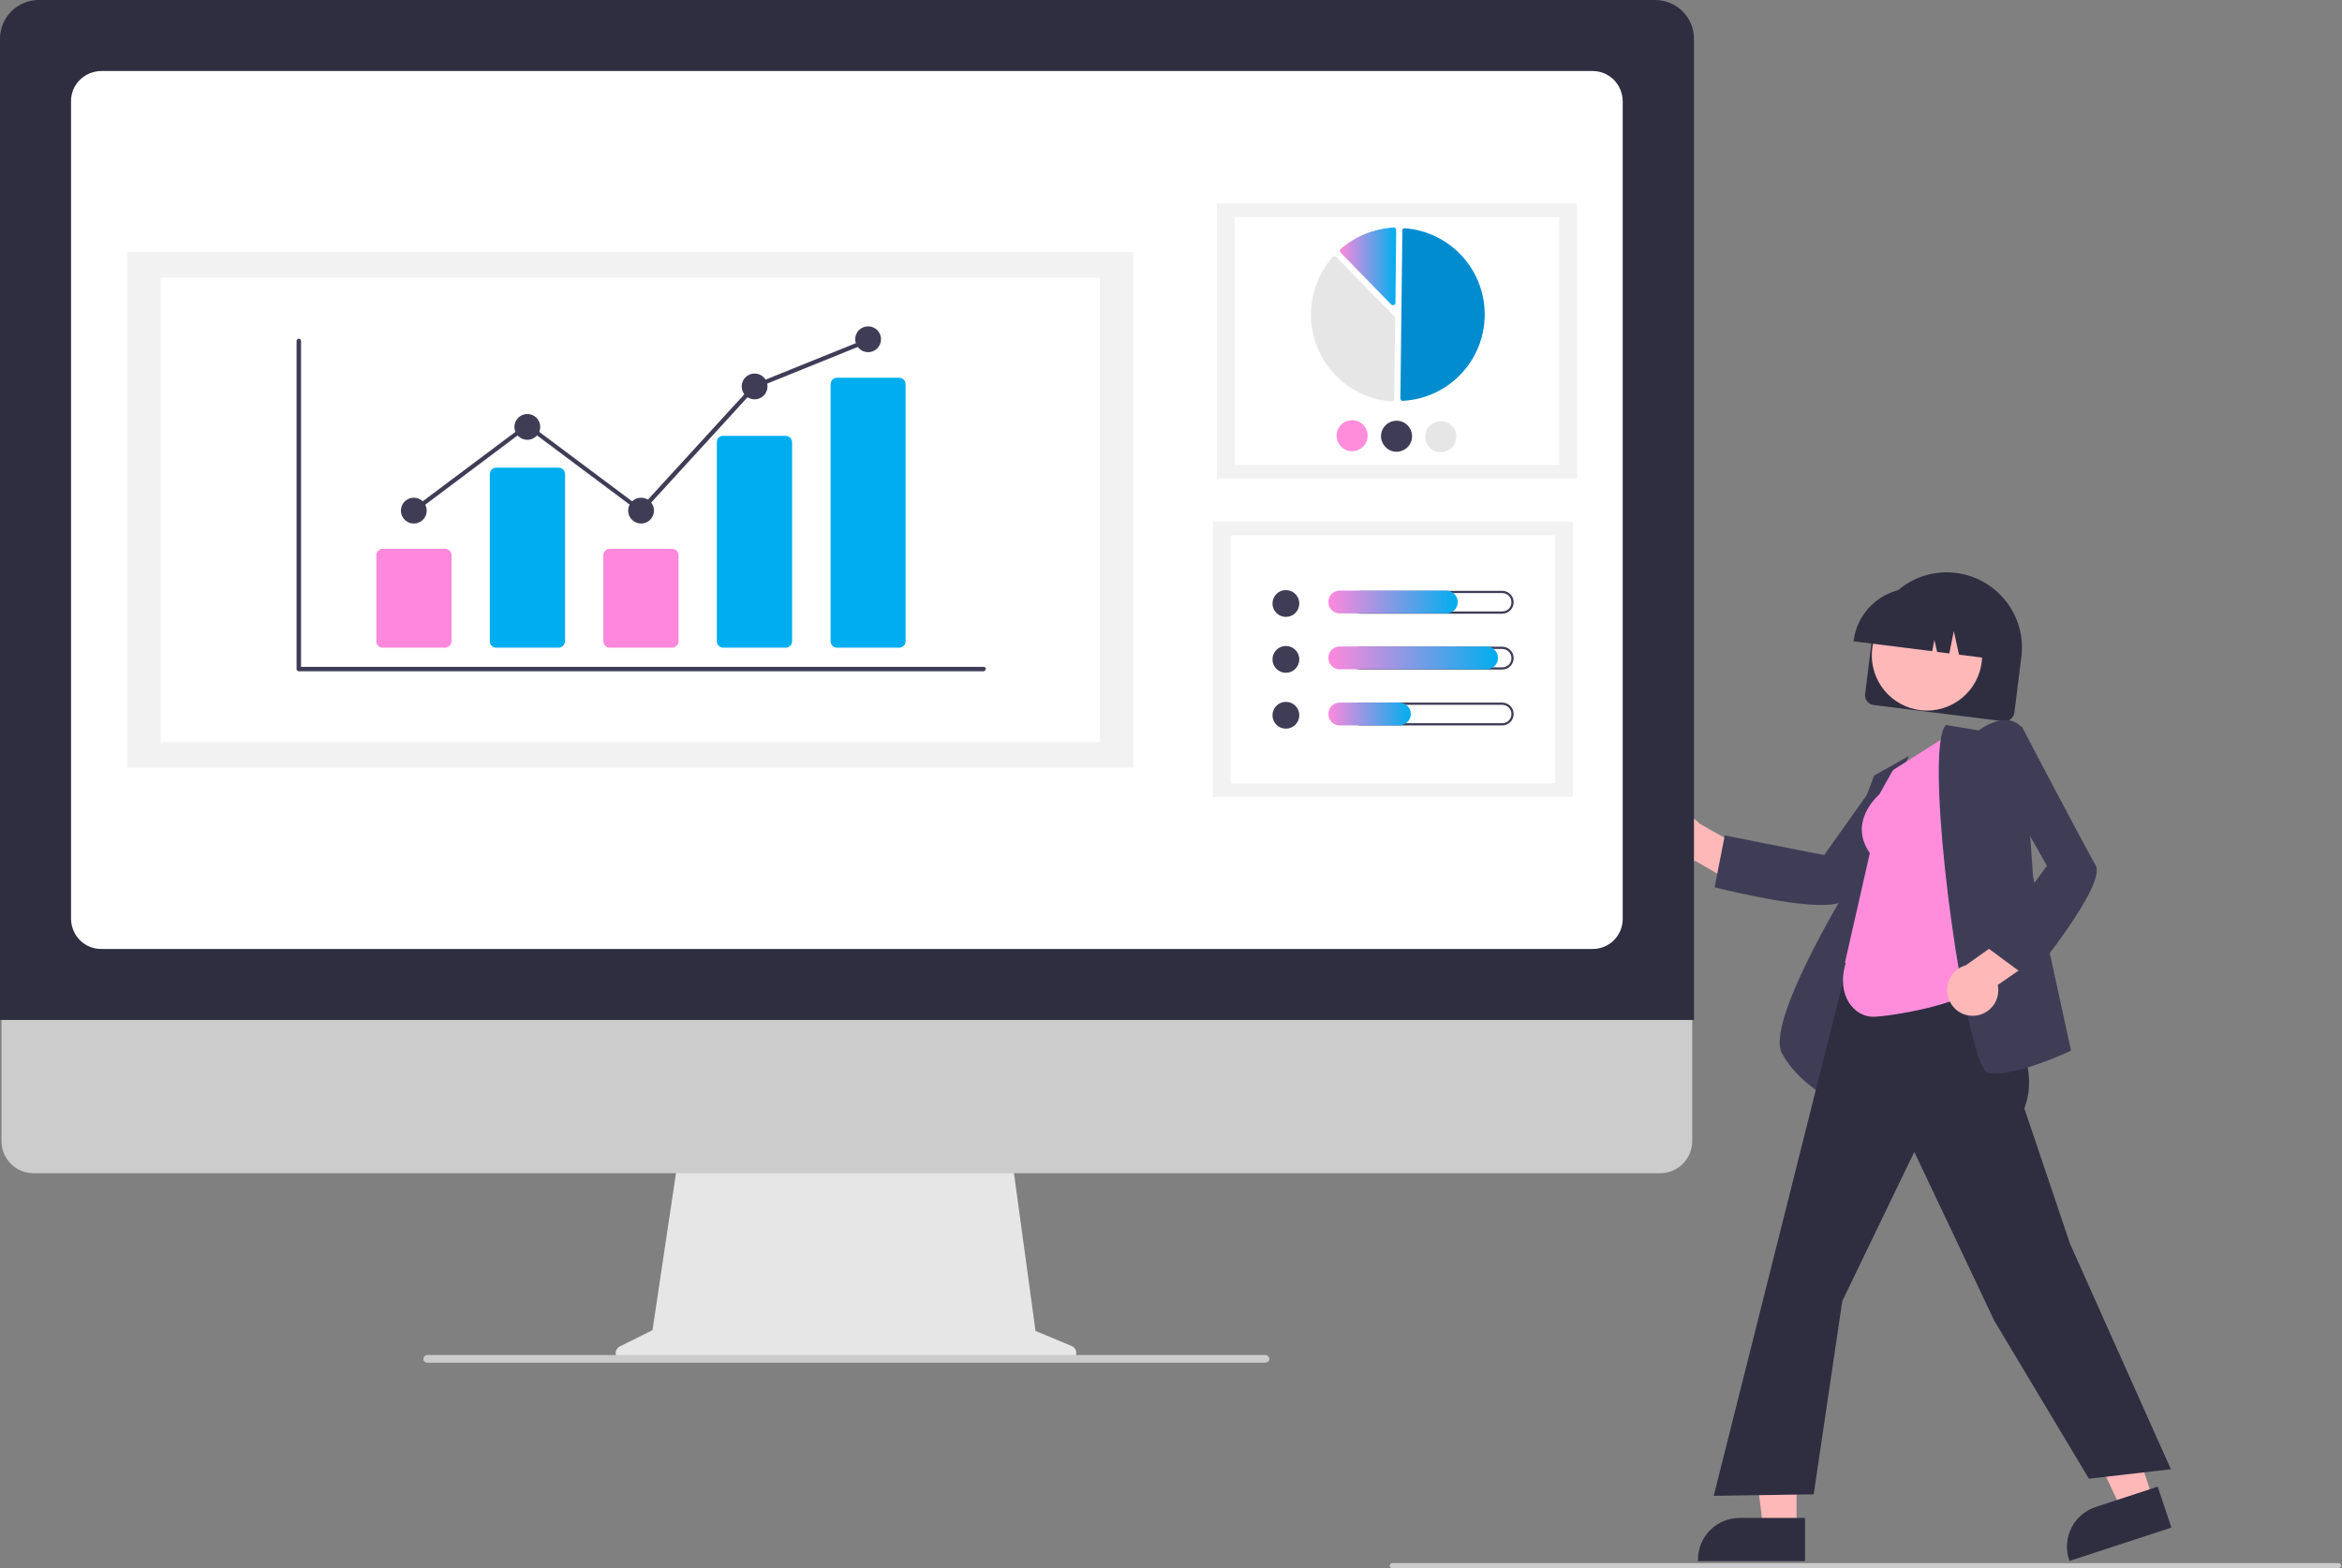 <svg width="448" height="300" viewBox="0 0 448 300" fill="none" xmlns="http://www.w3.org/2000/svg">
<rect x="0" y="0" width="448" height="300" fill="#808080" stroke="none"/>
<g clip-path="url(#clip0_37_9535)">
<path d="M356.779 132.753L358.109 122.11C359.107 114.222 366.281 108.616 374.169 109.614C382.056 110.611 387.662 117.786 386.665 125.673L385.334 136.316C385.192 137.361 384.241 138.122 383.196 137.979L358.489 134.891C357.396 134.796 356.636 133.845 356.779 132.753Z" fill="#2F2E41"/>
<path d="M368.609 135.936C374.435 135.936 379.157 131.214 379.157 125.388C379.157 119.563 374.435 114.84 368.609 114.84C362.784 114.84 358.061 119.563 358.061 125.388C358.061 131.214 362.784 135.936 368.609 135.936Z" fill="#FFB8B8"/>
<path d="M354.593 122.537C355.401 116.313 361.055 111.894 367.279 112.654L369.417 112.939C375.641 113.747 380.06 119.401 379.3 125.626L379.252 125.816L374.739 125.245L373.741 120.732L372.886 125.008L370.557 124.723L370.035 122.442L369.607 124.58L354.498 122.68L354.593 122.537Z" fill="#2F2E41"/>
<path d="M317.01 163.019C318.245 165.394 321.143 166.345 323.567 165.157C323.804 165.014 324.042 164.872 324.279 164.682L333.877 170.288L338.723 165.299L325.087 157.555C323.329 155.512 320.241 155.274 318.198 157.079C316.44 158.552 315.964 161.023 317.01 163.019Z" fill="#FFB8B8"/>
<path d="M348.416 173.139C341.337 173.139 328.888 169.956 328.223 169.813L327.985 169.766L329.933 159.835L348.939 163.589L359.249 149.05L371.08 147.862L370.747 148.29C370.605 148.48 355.306 168.578 352.93 171.951C352.407 172.806 350.649 173.139 348.416 173.139Z" fill="#3F3D56"/>
<path d="M350.317 210.295L350.032 210.152C349.984 210.105 343.95 207.206 340.862 201.505C337.773 195.851 352.265 171.761 353.263 170.098V162.449L358.489 148.385L365.141 144.631L359.439 157.935L350.317 210.295Z" fill="#3F3D56"/>
<path d="M343.665 292.493H337.298L334.257 267.976H343.665V292.493Z" fill="#FFB8B8"/>
<path d="M345.28 298.67H324.802V298.385C324.802 293.966 328.366 290.402 332.784 290.402H345.28V298.67Z" fill="#2F2E41"/>
<path d="M411.894 286.934L405.86 288.882L395.359 266.551L404.245 263.652L411.894 286.934Z" fill="#FFB8B8"/>
<path d="M415.363 292.255L395.882 298.622L395.787 298.385C394.409 294.203 396.69 289.69 400.871 288.312L412.749 284.416L415.363 292.255Z" fill="#2F2E41"/>
<path d="M399.588 282.895L381.486 252.677L366.186 220.367L352.407 248.923L346.943 285.888L327.795 286.174L327.89 285.888L357.206 169.338L380.203 172.759L379.157 187.916L379.775 188.818C384.954 196.183 390.323 203.833 387.235 212.053L395.977 237.947L415.268 281.09L399.588 282.895Z" fill="#2F2E41"/>
<path d="M358.251 194.52C354.926 194.52 351.124 190.719 353.072 184.21L352.93 184.115L357.681 163.209C353.548 157.317 359.012 152.423 359.487 151.996L362.1 147.339L373.551 140.07L379.347 188.296L379.252 188.391C375.119 192.382 361.055 194.52 358.251 194.52Z" fill="#FF8DDC"/>
<path d="M381.723 205.401C381.248 205.401 380.82 205.353 380.345 205.258C379.918 205.163 379.157 204.593 378.065 200.934C373.646 186.49 368.372 143.016 372.173 138.787L372.268 138.692L378.492 139.737C379.015 139.357 381.723 137.456 384.241 137.789C385.287 137.932 386.237 138.502 386.855 139.309L386.902 139.357L388.898 167.675L396.167 200.982L395.977 201.077C395.645 201.315 386.569 205.401 381.723 205.401Z" fill="#3F3D56"/>
<path d="M377.542 194.33C380.203 194.235 382.341 192.002 382.246 189.294C382.246 189.009 382.198 188.723 382.151 188.438L391.273 182.119L388.803 175.61L376.022 184.685C373.408 185.398 371.935 188.106 372.648 190.719C373.266 192.952 375.261 194.425 377.542 194.33Z" fill="#FFB8B8"/>
<path d="M388.232 187.251L380.108 181.264L391.558 165.632L382.768 150.143L386.712 138.882L386.95 139.357C387.045 139.595 398.78 161.926 400.871 165.537C403.009 169.243 388.993 186.348 388.423 187.06L388.232 187.251Z" fill="#3F3D56"/>
<path d="M205.021 257.523L198.084 254.625L193.332 219.845H129.997L124.818 254.482L118.594 257.57C117.881 257.951 117.548 258.806 117.928 259.566C118.166 260.089 118.689 260.374 119.259 260.374H204.403C205.211 260.374 205.876 259.709 205.876 258.901C205.923 258.283 205.543 257.761 205.021 257.523Z" fill="#E6E6E6"/>
<path d="M317.58 224.454H6.414C2.993 224.454 0.285 221.698 0.285 218.277V174.422H323.709V218.277C323.709 221.698 320.953 224.454 317.58 224.454Z" fill="#CCCCCC"/>
<path d="M324.042 195.138H0V7.412C0 3.326 3.326 0 7.412 0H316.582C320.716 0 324.042 3.326 324.042 7.412V195.138Z" fill="#2F2E41"/>
<path d="M304.704 181.549H19.338C16.155 181.549 13.636 178.983 13.589 175.8V19.338C13.589 16.155 16.155 13.636 19.338 13.589H304.656C307.84 13.589 310.358 16.155 310.405 19.338V175.8C310.405 178.983 307.84 181.549 304.704 181.549Z" fill="white"/>
<path d="M242.034 260.706H81.723C81.391 260.706 81.106 260.469 81.01 260.184C80.915 259.804 81.153 259.376 81.533 259.281C81.581 259.281 81.676 259.233 81.723 259.233H242.034C242.414 259.233 242.699 259.471 242.794 259.804C242.889 260.184 242.651 260.564 242.224 260.659C242.129 260.706 242.081 260.706 242.034 260.706Z" fill="#CCCCCC"/>
<path d="M301.663 38.913H232.768V91.558H301.663V38.913Z" fill="#F2F2F2"/>
<path d="M298.242 41.527H236.189V88.945H298.242V41.527Z" fill="white"/>
<path d="M268.308 76.687C277.479 76.212 284.463 68.419 283.988 59.297C283.56 50.982 277.003 44.282 268.689 43.665C268.594 43.665 268.499 43.712 268.404 43.76C268.308 43.807 268.261 43.95 268.261 44.045L267.881 76.307C267.928 76.497 268.071 76.687 268.308 76.687Z" fill="#008CCF"/>
<path d="M255.29 49.034C255.432 49.034 255.527 49.081 255.622 49.176L266.741 60.532C266.836 60.627 266.883 60.77 266.883 60.865L266.693 76.307C266.693 76.449 266.646 76.592 266.551 76.639C266.456 76.734 266.313 76.782 266.17 76.782C257 76.117 250.111 68.087 250.824 58.917C251.109 55.306 252.534 51.885 254.91 49.176C255.052 49.081 255.147 49.034 255.29 49.034Z" fill="#E6E6E6"/>
<path d="M266.598 43.522C266.741 43.522 266.836 43.57 266.931 43.665C267.026 43.76 267.073 43.902 267.073 43.998L266.931 57.919C266.931 58.204 266.693 58.394 266.455 58.394C266.313 58.394 266.218 58.346 266.123 58.252L256.43 48.321C256.24 48.131 256.24 47.798 256.43 47.656C259.233 45.185 262.844 43.76 266.598 43.522Z" fill="url(#paint0_linear_37_9535)"/>
<path d="M261.609 83.386C261.609 85.049 260.231 86.332 258.616 86.332C257 86.332 255.67 84.954 255.67 83.339C255.67 81.676 257.048 80.393 258.663 80.393C260.326 80.393 261.609 81.723 261.609 83.386Z" fill="#FF8DDC"/>
<path d="M270.114 83.481C270.114 85.144 268.736 86.427 267.121 86.427C265.505 86.427 264.175 85.049 264.175 83.434C264.175 81.771 265.553 80.488 267.168 80.488C268.784 80.488 270.114 81.818 270.114 83.481Z" fill="#3F3D56"/>
<path d="M278.571 83.576C278.571 85.239 277.194 86.522 275.578 86.522C273.915 86.522 272.632 85.144 272.632 83.529C272.632 81.866 274.01 80.583 275.626 80.583C277.289 80.583 278.619 81.913 278.571 83.576Z" fill="#E6E6E6"/>
<path d="M300.903 99.826H232.008V152.471H300.903V99.826Z" fill="#F2F2F2"/>
<path d="M297.482 102.439H235.429V149.857H297.482V102.439Z" fill="white"/>
<path d="M245.977 118.023C247.394 118.023 248.543 116.875 248.543 115.458C248.543 114.041 247.394 112.892 245.977 112.892C244.56 112.892 243.411 114.041 243.411 115.458C243.411 116.875 244.56 118.023 245.977 118.023Z" fill="#3F3D56"/>
<path d="M287.361 113.462C288.312 113.462 289.119 114.222 289.119 115.22C289.119 116.218 288.359 116.978 287.361 116.978H260.279C259.328 116.978 258.521 116.218 258.521 115.22C258.521 114.222 259.281 113.462 260.279 113.462H287.361ZM287.361 113.035H260.279C259.091 113.035 258.093 113.985 258.093 115.22C258.093 116.455 259.043 117.406 260.279 117.406H287.361C288.549 117.406 289.547 116.455 289.547 115.22C289.547 113.985 288.549 113.035 287.361 113.035Z" fill="#3F3D56"/>
<path d="M276.671 117.358H256.288C255.1 117.358 254.102 116.408 254.102 115.173C254.102 113.985 255.052 112.987 256.288 112.987H276.671C277.859 112.987 278.857 113.985 278.857 115.173C278.857 116.408 277.859 117.358 276.671 117.358Z" fill="url(#paint1_linear_37_9535)"/>
<path d="M245.977 128.714C247.394 128.714 248.543 127.565 248.543 126.148C248.543 124.731 247.394 123.583 245.977 123.583C244.56 123.583 243.411 124.731 243.411 126.148C243.411 127.565 244.56 128.714 245.977 128.714Z" fill="#3F3D56"/>
<path d="M287.361 124.153C288.312 124.153 289.119 124.913 289.119 125.911C289.119 126.908 288.359 127.669 287.361 127.669H260.279C259.328 127.669 258.521 126.908 258.521 125.911C258.521 124.913 259.281 124.153 260.279 124.153H287.361ZM287.361 123.725H260.279C259.091 123.725 258.093 124.675 258.093 125.911C258.093 127.146 259.043 128.096 260.279 128.096H287.361C288.549 128.096 289.547 127.146 289.547 125.911C289.547 124.675 288.549 123.725 287.361 123.725Z" fill="#3F3D56"/>
<path d="M284.368 128.049H256.288C255.1 128.049 254.102 127.099 254.102 125.863C254.102 124.675 255.052 123.678 256.288 123.678H284.368C285.556 123.678 286.554 124.675 286.554 125.863C286.554 127.099 285.556 128.049 284.368 128.049Z" fill="url(#paint2_linear_37_9535)"/>
<path d="M245.977 139.404C247.394 139.404 248.543 138.256 248.543 136.839C248.543 135.422 247.394 134.273 245.977 134.273C244.56 134.273 243.411 135.422 243.411 136.839C243.411 138.256 244.56 139.404 245.977 139.404Z" fill="#3F3D56"/>
<path d="M287.361 134.843C288.312 134.843 289.119 135.603 289.119 136.601C289.119 137.599 288.359 138.359 287.361 138.359H260.279C259.328 138.359 258.521 137.599 258.521 136.601C258.521 135.603 259.281 134.843 260.279 134.843H287.361ZM287.361 134.416H260.279C259.091 134.416 258.093 135.366 258.093 136.601C258.093 137.837 259.043 138.787 260.279 138.787H287.361C288.549 138.787 289.547 137.837 289.547 136.601C289.547 135.366 288.549 134.416 287.361 134.416Z" fill="#3F3D56"/>
<path d="M267.691 138.787H256.288C255.1 138.787 254.102 137.837 254.102 136.601C254.102 135.413 255.052 134.416 256.288 134.416H267.691C268.879 134.416 269.877 135.413 269.877 136.601C269.877 137.789 268.879 138.739 267.691 138.787Z" fill="url(#paint3_linear_37_9535)"/>
<path d="M216.804 48.226H24.327V146.864H216.804V48.226Z" fill="#F2F2F2"/>
<path d="M210.39 53.12H30.741V141.97H210.39V53.12Z" fill="white"/>
<path d="M188.106 128.429H57.159C56.921 128.429 56.731 128.239 56.731 128.001V65.236C56.731 64.998 56.921 64.808 57.159 64.808C57.396 64.808 57.586 64.998 57.586 65.236V127.574H188.153C188.391 127.574 188.581 127.764 188.581 128.001C188.533 128.239 188.343 128.429 188.106 128.429Z" fill="#3F3D56"/>
<path d="M85.144 123.915H73.218C72.553 123.915 71.983 123.392 71.983 122.68V106.24C71.983 105.575 72.506 105.005 73.218 105.005H85.144C85.809 105.005 86.379 105.527 86.379 106.24V122.68C86.332 123.345 85.809 123.915 85.144 123.915Z" fill="#FF88DC"/>
<path d="M106.858 123.915H94.932C94.267 123.915 93.697 123.392 93.697 122.68V90.703C93.697 90.038 94.219 89.468 94.932 89.468H106.858C107.523 89.468 108.093 89.99 108.093 90.703V122.68C108.046 123.345 107.523 123.915 106.858 123.915Z" fill="#00AEEF"/>
<path d="M128.571 123.915H116.646C115.98 123.915 115.41 123.392 115.41 122.68V106.24C115.41 105.575 115.933 105.005 116.646 105.005H128.571C129.237 105.005 129.807 105.527 129.807 106.24V122.68C129.759 123.345 129.237 123.915 128.571 123.915Z" fill="#FF88DC"/>
<path d="M150.285 123.915H138.359C137.694 123.915 137.171 123.392 137.124 122.775V84.526C137.124 83.861 137.694 83.339 138.359 83.386H150.285C150.95 83.386 151.473 83.909 151.52 84.526V122.775C151.473 123.392 150.95 123.915 150.285 123.915Z" fill="#00AEEF"/>
<path d="M171.999 123.915H160.12C159.455 123.915 158.885 123.392 158.885 122.68V73.503C158.885 72.838 159.408 72.268 160.12 72.268H171.999C172.664 72.268 173.234 72.791 173.234 73.503V122.727C173.234 123.345 172.664 123.915 171.999 123.915Z" fill="#00AEEF"/>
<path d="M79.157 100.158C80.522 100.158 81.628 99.052 81.628 97.688C81.628 96.323 80.522 95.217 79.157 95.217C77.793 95.217 76.687 96.323 76.687 97.688C76.687 99.052 77.793 100.158 79.157 100.158Z" fill="#3F3D56"/>
<path d="M100.871 84.146C102.236 84.146 103.342 83.04 103.342 81.676C103.342 80.311 102.236 79.205 100.871 79.205C99.507 79.205 98.4 80.311 98.4 81.676C98.4 83.04 99.507 84.146 100.871 84.146Z" fill="#3F3D56"/>
<path d="M122.632 100.158C123.997 100.158 125.103 99.052 125.103 97.688C125.103 96.323 123.997 95.217 122.632 95.217C121.268 95.217 120.161 96.323 120.161 97.688C120.161 99.052 121.268 100.158 122.632 100.158Z" fill="#3F3D56"/>
<path d="M144.346 76.402C145.71 76.402 146.817 75.296 146.817 73.931C146.817 72.566 145.71 71.46 144.346 71.46C142.981 71.46 141.875 72.566 141.875 73.931C141.875 75.296 142.981 76.402 144.346 76.402Z" fill="#3F3D56"/>
<path d="M166.06 67.374C167.424 67.374 168.53 66.268 168.53 64.903C168.53 63.539 167.424 62.433 166.06 62.433C164.695 62.433 163.589 63.539 163.589 64.903C163.589 66.268 164.695 67.374 166.06 67.374Z" fill="#3F3D56"/>
<path d="M122.68 98.21L100.871 81.913L79.395 98.02L78.92 97.355L100.871 80.915L122.537 97.118L144.108 73.551H144.156L165.917 64.761L166.202 65.521L144.584 74.263L122.68 98.21Z" fill="#3F3D56"/>
<path d="M447.339 300H266.313C266.028 300 265.838 299.81 265.838 299.525C265.838 299.24 266.028 299.05 266.313 299.05H447.339C447.624 299.05 447.814 299.24 447.814 299.525C447.814 299.81 447.624 300 447.339 300Z" fill="#CCCCCC"/>
</g>
<defs>
<linearGradient id="paint0_linear_37_9535" x1="256.269" y1="50.994" x2="267.087" y2="50.994" gradientUnits="userSpaceOnUse">
<stop stop-color="#FF88DC"/>
<stop offset="1" stop-color="#00AEEF"/>
</linearGradient>
<linearGradient id="paint1_linear_37_9535" x1="254.101" y1="115.194" x2="278.847" y2="115.194" gradientUnits="userSpaceOnUse">
<stop stop-color="#FF88DC"/>
<stop offset="1" stop-color="#00AEEF"/>
</linearGradient>
<linearGradient id="paint2_linear_37_9535" x1="254.101" y1="125.892" x2="286.55" y2="125.892" gradientUnits="userSpaceOnUse">
<stop stop-color="#FF88DC"/>
<stop offset="1" stop-color="#00AEEF"/>
</linearGradient>
<linearGradient id="paint3_linear_37_9535" x1="254.101" y1="136.59" x2="269.861" y2="136.59" gradientUnits="userSpaceOnUse">
<stop stop-color="#FF88DC"/>
<stop offset="1" stop-color="#00AEEF"/>
</linearGradient>
<clipPath id="clip0_37_9535">
<rect width="447.814" height="300" fill="white"/>
</clipPath>
</defs>
</svg>
